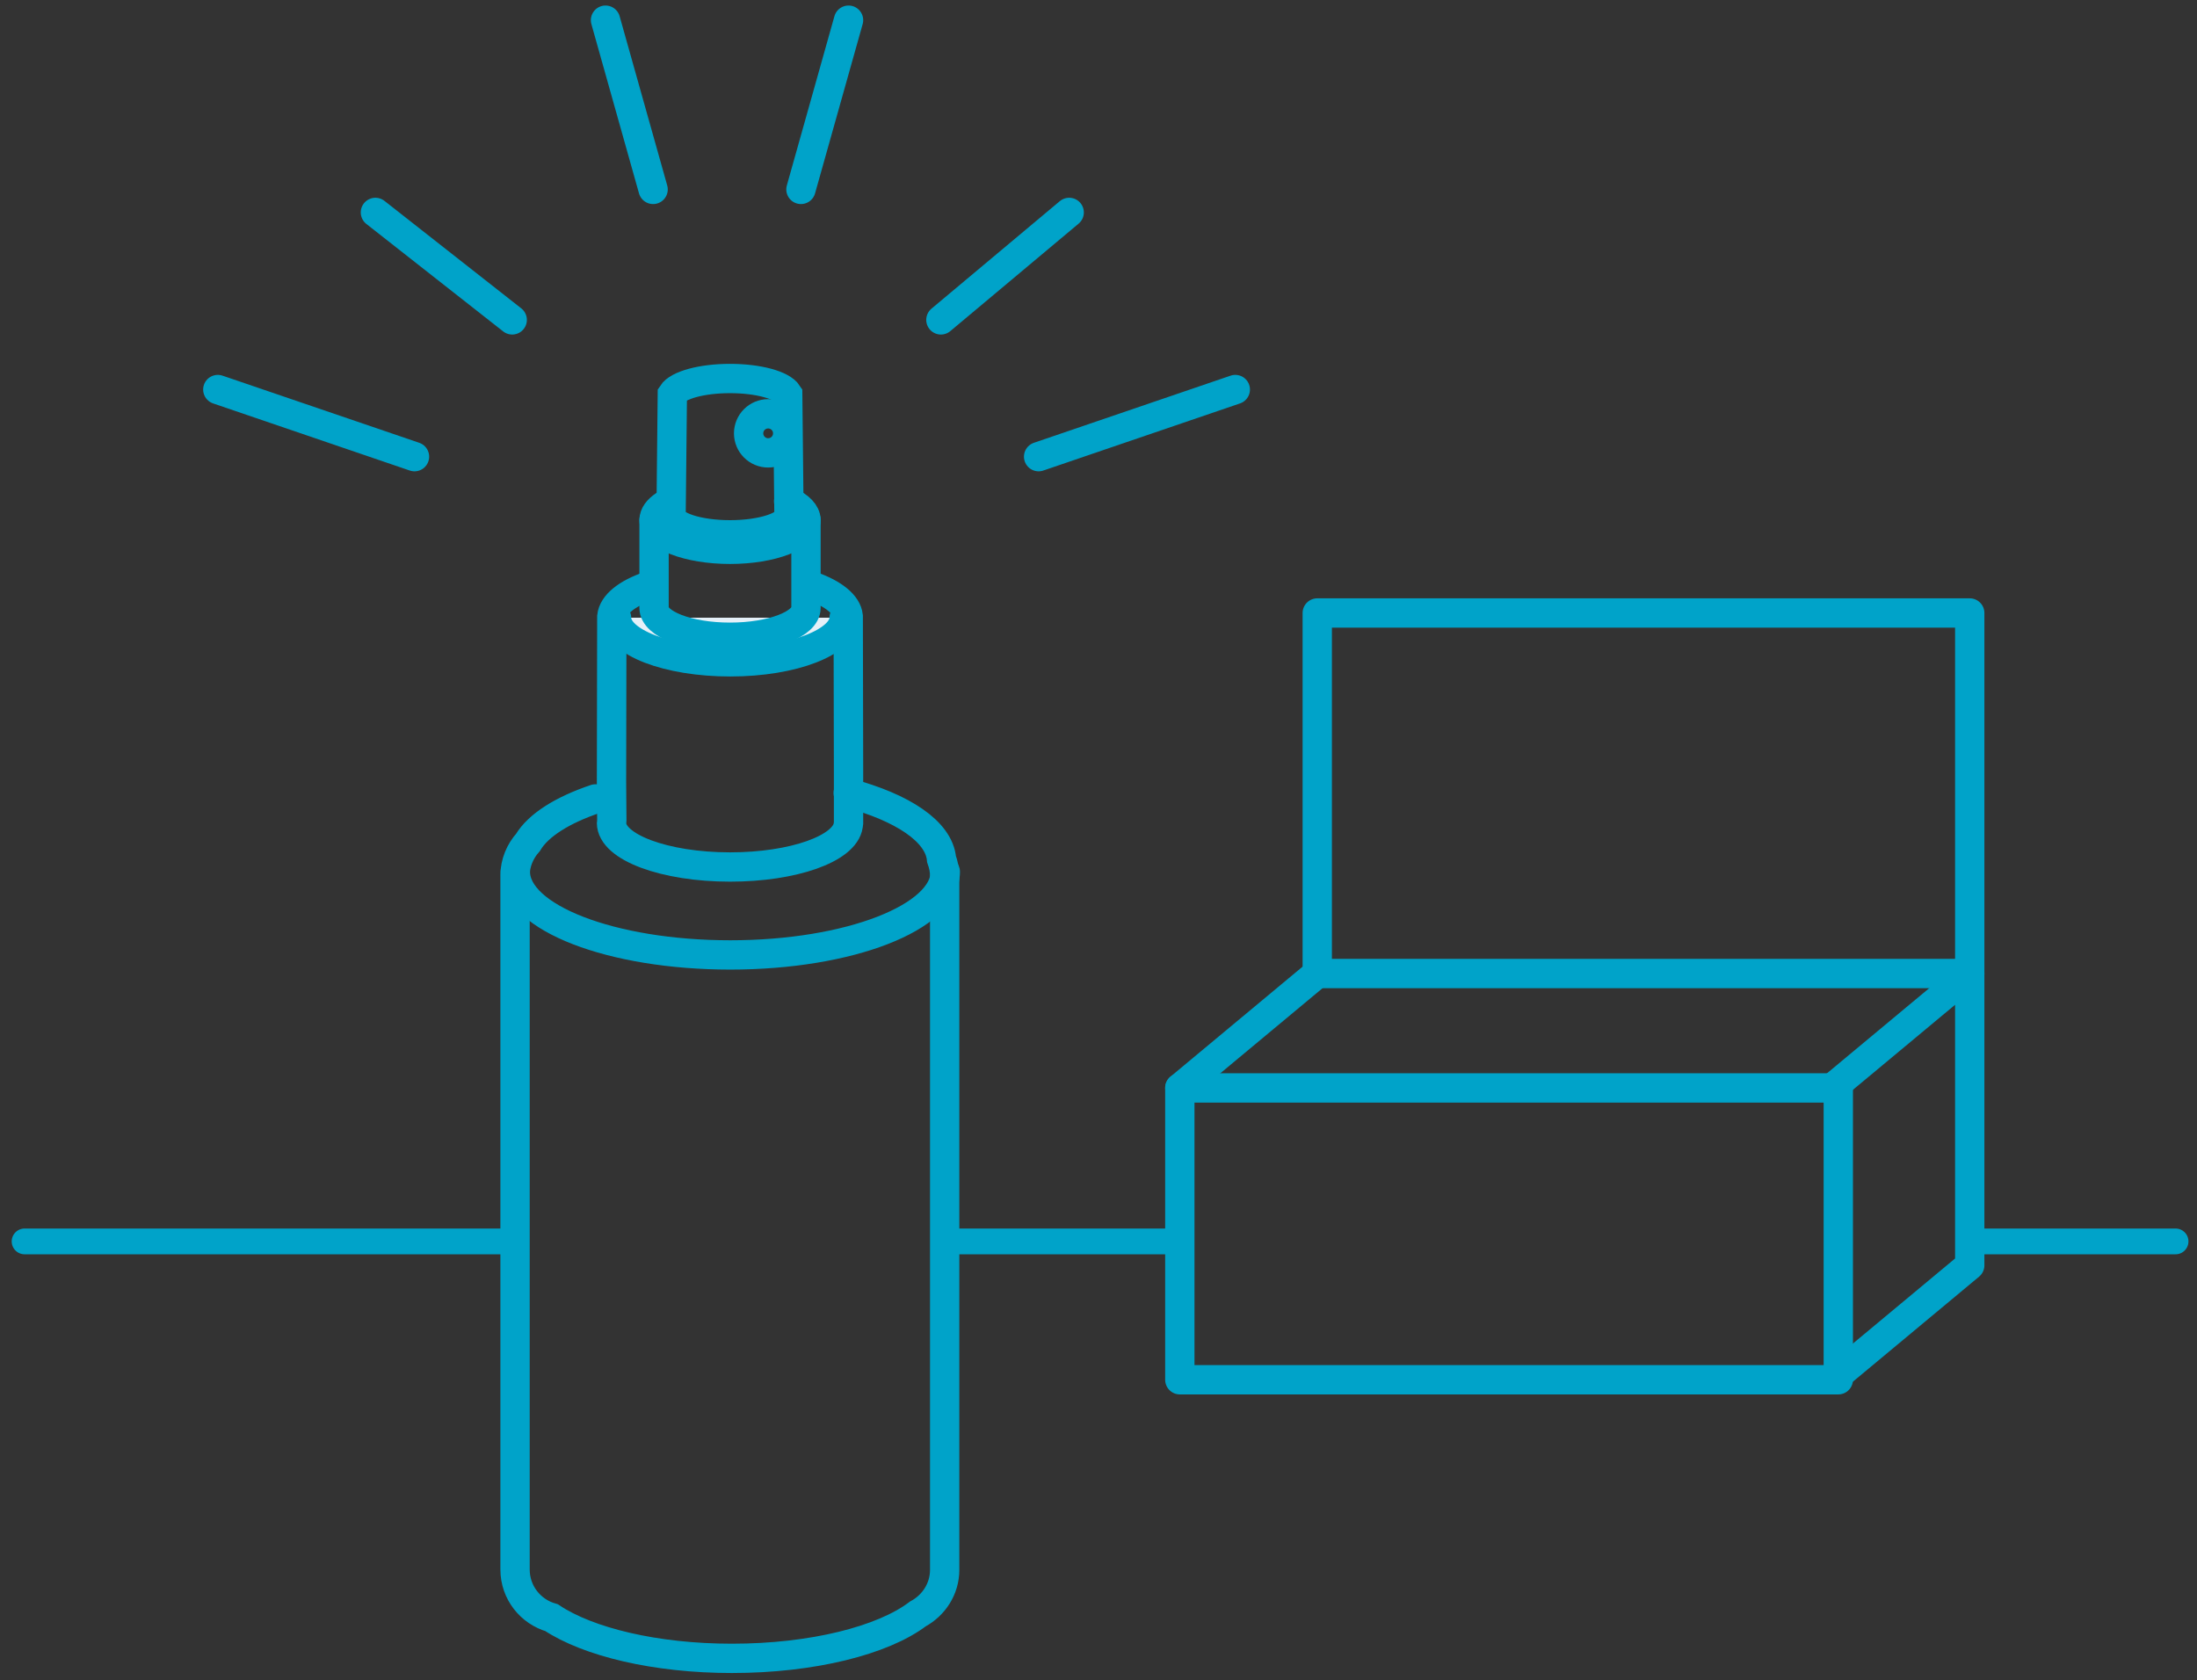 <?xml version="1.0" encoding="utf-8"?>
<!-- Generator: Adobe Illustrator 26.0.3, SVG Export Plug-In . SVG Version: 6.00 Build 0)  -->
<svg version="1.1" id="Livello_1" xmlns="http://www.w3.org/2000/svg" xmlns:xlink="http://www.w3.org/1999/xlink" x="0px" y="0px"
	 viewBox="0 0 697 533.1" style="enable-background:new 0 0 697 533.1;" xml:space="preserve">
<rect x="0" y="0" width="697" height="533.1" fill="#333333" stroke="none"/>
<style type="text/css">
	.st0{fill:none;stroke:#00A3C9;stroke-width:8.178;stroke-linecap:round;stroke-linejoin:round;stroke-miterlimit:10;}
	.st1{fill:none;stroke:#00A3C9;stroke-width:9.3;stroke-linecap:round;stroke-linejoin:round;stroke-miterlimit:10;}
	.st2{fill:none;stroke:#00A3C9;stroke-width:9.3;stroke-linecap:round;stroke-miterlimit:10;}
	.st3{fill:#E5F0F8;stroke:#00A3C9;stroke-width:9.3;stroke-linecap:round;stroke-miterlimit:10;}
	.st4{fill:none;stroke:#00A3C9;stroke-width:9.3;stroke-miterlimit:10;}
</style>
<line class="st0" x1="161.9" y1="393.9" x2="7.8" y2="393.9"/>
<line class="st0" x1="374.3" y1="393.9" x2="300.6" y2="393.9"/>
<line class="st0" x1="690.2" y1="393.9" x2="626.2" y2="393.9"/>
<g>
	<rect x="417.9" y="194.5" class="st1" width="207" height="114.4"/>
	<line class="st1" x1="374.3" y1="345.2" x2="417.9" y2="308.9"/>
	<polyline class="st1" points="581.3,345.2 624.9,308.9 624.9,401.5 581.3,437.8 	"/>
	<rect x="374.3" y="345.2" class="st1" width="208.9" height="92.6"/>
</g>
<path class="st2" d="M205.9,185.9c-7,2.4-11.4,5.9-11.8,9.7l-0.1,52.5l0.1,12.4c0,0.2-0.1,0.4-0.1,0.6c0,7.7,16.8,14,37.6,14
	c20.1,0,36.4-5.8,37.5-13.2l0.1-0.8v-8.2V245l-0.1-49.5c-0.4-3.7-4.7-7.1-11.4-9.5"/>
<g>
	<path class="st2" d="M188.9,253.5c-10.4,3.5-18.1,8.3-21.4,13.8c-2.5,2.8-4.1,6.5-4.1,10.5V498c0,7.3,4.9,13.4,11.6,15.3
		c11.6,7.7,32.9,12.9,57.2,12.9c25.6,0,47.9-5.7,59-14.1c5-2.7,8.5-7.9,8.5-14V277.9c0-1.9-0.4-3.6-1-5.3
		c-0.8-8.8-12.4-16.4-29.6-21"/>
	<path class="st2" d="M299.9,276.6c0,14.5-30.5,26.4-68.2,26.4s-68.2-11.8-68.2-26.4"/>
</g>
<path class="st3" d="M267.8,196c0,7.7-16.2,14-36.1,14s-36.1-6.2-36.1-14"/>
<g>
	<path class="st2" d="M210.8,160.3c-2.1,1.4-3.3,3-3.3,4.7v27.9c0,5.1,10.8,9.3,24.1,9.3s24.1-4.2,24.1-9.3V165
		c0-2.2-2.1-4.3-5.5-5.9"/>
	<path class="st2" d="M255.7,165c0,5.1-10.8,9.3-24.1,9.3s-24.1-4.2-24.1-9.3"/>
</g>
<g>
	<path class="st4" d="M249.9,125c-1.8-2.8-9.3-4.9-18.3-4.9c-9,0-16.5,2.1-18.3,4.9l-0.4,38.2c0,0.1,0,0.2,0,0.3
		c0,3.4,8.4,6.2,18.7,6.2c10.3,0,18.7-2.8,18.7-6.2c0-0.1,0-0.2,0-0.3L249.9,125z"/>
	<circle class="st4" cx="243.7" cy="137.5" r="6.2"/>
</g>
<g>
	<line class="st2" x1="131.5" y1="144.9" x2="69.1" y2="123.6"/>
	<line class="st2" x1="162.5" y1="101.5" x2="119.1" y2="67.4"/>
	<line class="st2" x1="254.1" y1="60.1" x2="269.2" y2="6.4"/>
	<line class="st2" x1="207.2" y1="60.1" x2="192.1" y2="6.4"/>
	<line class="st2" x1="329.5" y1="144.9" x2="391.9" y2="123.6"/>
	<line class="st2" x1="298.5" y1="101.5" x2="339.2" y2="67.4"/>
</g>
</svg>
